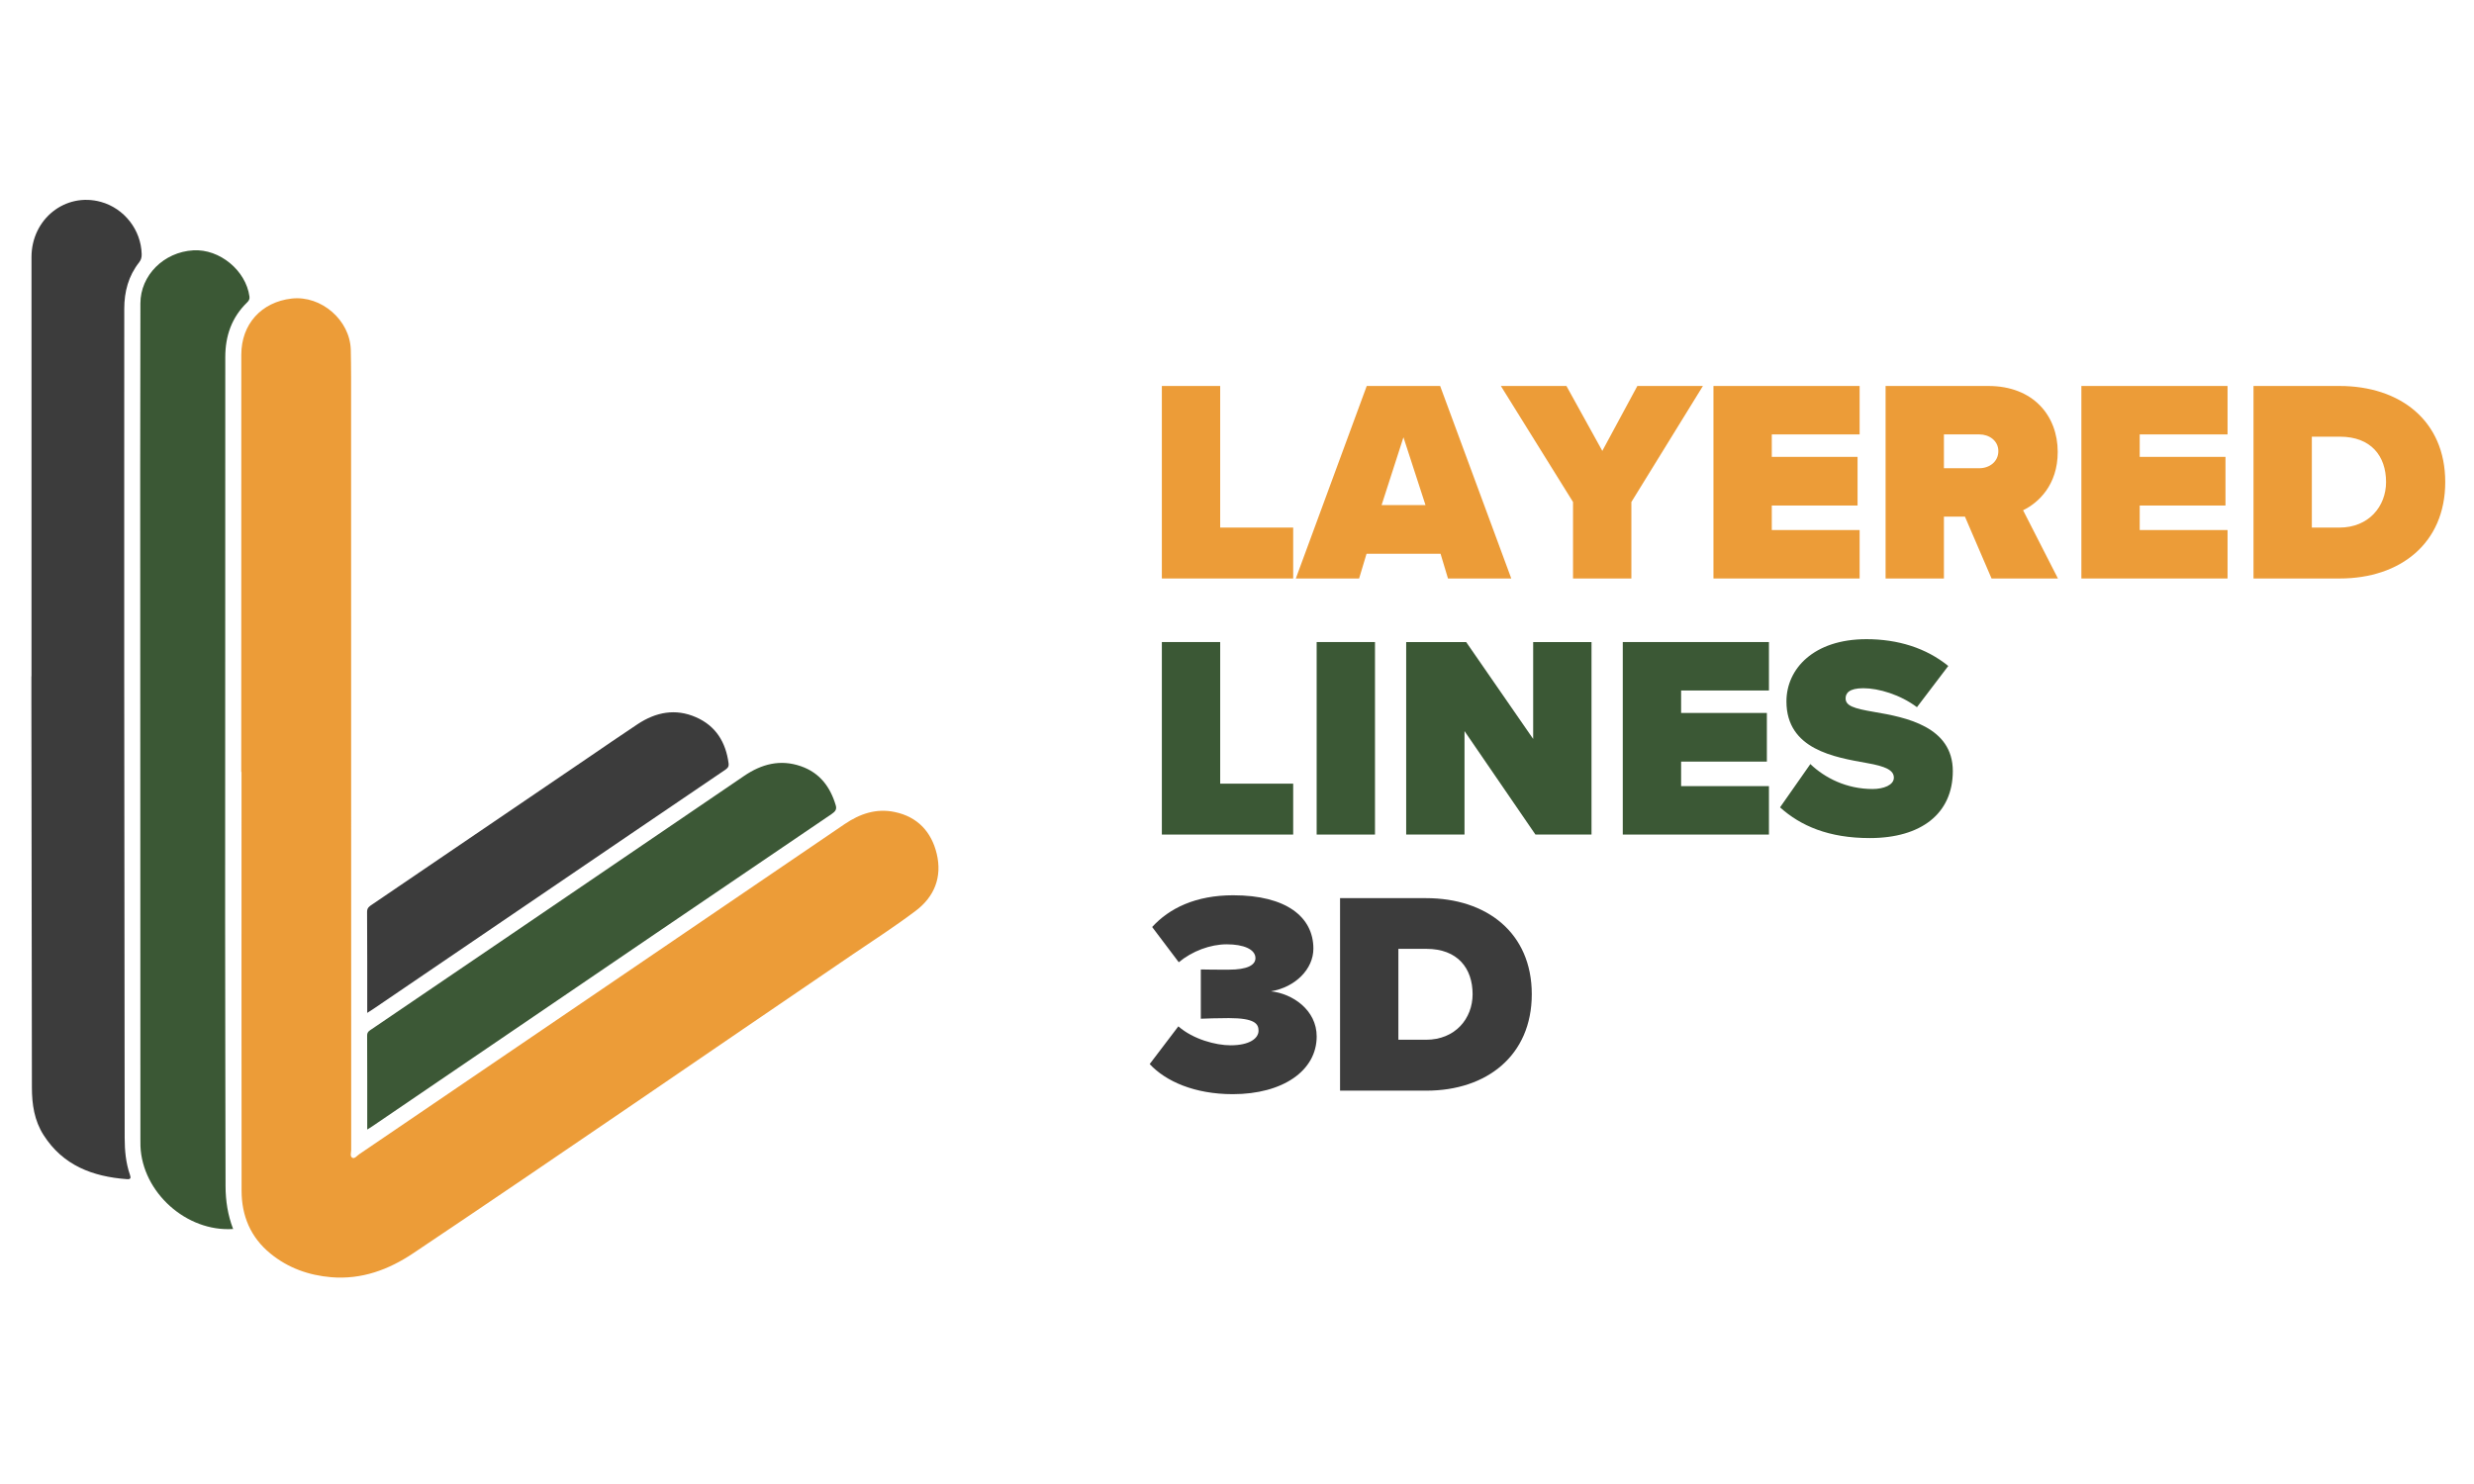 <svg xmlns="http://www.w3.org/2000/svg" xmlns:xlink="http://www.w3.org/1999/xlink" width="250" viewBox="0 0 187.5 112.5" height="150" preserveAspectRatio="xMidYMid meet"><defs><g></g><clipPath id="9d4ea1c7c5"><path d="M 18.203 22.609 L 71.352 22.609 L 71.352 97 L 18.203 97 Z M 18.203 22.609 " clip-rule="nonzero"></path></clipPath><clipPath id="19f9cdae09"><path d="M 18.285 58.52 C 18.285 47.977 18.285 37.43 18.289 26.883 C 18.289 24.574 19.809 22.895 22.105 22.633 C 24.344 22.379 26.531 24.27 26.586 26.527 C 26.617 27.891 26.609 29.254 26.609 30.617 C 26.613 49.465 26.613 68.312 26.617 87.16 C 26.617 87.371 26.5 87.668 26.711 87.773 C 26.883 87.859 27.062 87.609 27.23 87.496 C 39.492 79.156 51.754 70.824 64.008 62.477 C 65.176 61.684 66.422 61.262 67.816 61.559 C 69.543 61.922 70.594 63.059 70.996 64.734 C 71.41 66.488 70.82 67.973 69.41 69.039 C 67.871 70.203 66.246 71.254 64.648 72.336 C 53.539 79.887 42.488 87.52 31.328 95 C 29.438 96.266 27.406 97.012 25.102 96.824 C 23.395 96.68 21.828 96.121 20.496 95.031 C 18.992 93.805 18.309 92.168 18.309 90.258 C 18.297 79.676 18.305 69.098 18.305 58.516 Z M 18.285 58.52 " clip-rule="nonzero"></path></clipPath><clipPath id="4476058389"><path d="M 2.375 15.148 L 10.742 15.148 L 10.742 89.551 L 2.375 89.551 Z M 2.375 15.148 " clip-rule="nonzero"></path></clipPath><clipPath id="705382e045"><path d="M 2.387 51.27 C 2.387 40.676 2.383 30.078 2.387 19.484 C 2.391 16.594 4.961 14.562 7.648 15.305 C 9.422 15.797 10.695 17.434 10.738 19.27 C 10.742 19.5 10.699 19.691 10.547 19.887 C 9.734 20.918 9.418 22.109 9.418 23.41 C 9.422 32.488 9.406 41.566 9.414 50.641 C 9.422 62.512 9.438 74.387 9.449 86.258 C 9.449 87.215 9.535 88.152 9.848 89.059 C 9.934 89.305 9.902 89.414 9.621 89.391 C 7.027 89.199 4.777 88.355 3.305 86.051 C 2.602 84.953 2.418 83.719 2.418 82.438 C 2.406 72.586 2.391 62.73 2.379 52.879 C 2.379 52.344 2.379 51.809 2.379 51.27 Z M 2.387 51.27 " clip-rule="nonzero"></path></clipPath><clipPath id="53c3755662"><path d="M 10.516 18.766 L 19 18.766 L 19 93.398 L 10.516 93.398 Z M 10.516 18.766 " clip-rule="nonzero"></path></clipPath><clipPath id="85263f4d87"><path d="M 17.668 93.168 C 14.137 93.406 10.785 90.395 10.645 86.887 C 10.641 86.711 10.641 86.539 10.641 86.367 C 10.637 69.438 10.629 52.504 10.625 35.574 C 10.625 31.383 10.633 27.188 10.641 22.996 C 10.645 20.871 12.414 19.105 14.652 18.977 C 16.648 18.859 18.637 20.508 18.906 22.477 C 18.934 22.676 18.863 22.793 18.73 22.926 C 17.562 24.059 17.074 25.457 17.074 27.074 C 17.078 41.312 17.062 55.551 17.062 69.789 C 17.062 76.504 17.086 83.215 17.094 89.93 C 17.098 91.043 17.266 92.121 17.668 93.168 " clip-rule="nonzero"></path></clipPath><clipPath id="6c18eb354d"><path d="M 27.703 57.664 L 63.438 57.664 L 63.438 85.707 L 27.703 85.707 Z M 27.703 57.664 " clip-rule="nonzero"></path></clipPath><clipPath id="805bf1c69d"><path d="M 27.832 85.625 C 27.832 83.195 27.836 80.848 27.824 78.504 C 27.82 78.207 28.016 78.125 28.191 78.004 C 31.711 75.613 35.23 73.223 38.746 70.832 C 44.629 66.828 50.512 62.828 56.391 58.824 C 57.719 57.918 59.133 57.543 60.699 58.086 C 62.125 58.582 62.922 59.645 63.34 61.051 C 63.441 61.383 63.277 61.535 63.027 61.711 C 58.566 64.734 54.105 67.762 49.648 70.797 C 42.504 75.66 35.355 80.527 28.207 85.391 C 28.109 85.457 28.008 85.516 27.832 85.629 " clip-rule="nonzero"></path></clipPath><clipPath id="60fa7b3c60"><path d="M 27.703 53.82 L 55.293 53.82 L 55.293 76.887 L 27.703 76.887 Z M 27.703 53.82 " clip-rule="nonzero"></path></clipPath><clipPath id="d3230538c7"><path d="M 27.832 76.785 C 27.832 74.164 27.836 71.645 27.82 69.125 C 27.82 68.816 27.996 68.707 28.195 68.574 C 33.621 64.887 39.051 61.195 44.48 57.504 C 45.762 56.633 47.035 55.75 48.328 54.895 C 49.707 53.984 51.191 53.688 52.746 54.371 C 54.25 55.027 55.008 56.266 55.219 57.871 C 55.262 58.191 55.062 58.289 54.863 58.426 C 52.5 60.031 50.133 61.637 47.77 63.242 C 41.289 67.648 34.809 72.059 28.328 76.465 C 28.191 76.559 28.051 76.645 27.832 76.785 " clip-rule="nonzero"></path></clipPath></defs><g clip-path="url(#9d4ea1c7c5)"><g clip-path="url(#19f9cdae09)"><path fill="#ec9c38" d="M 1.242 14.016 L 72.254 14.016 L 72.254 97.922 L 1.242 97.922 Z M 1.242 14.016 " fill-opacity="1" fill-rule="nonzero"></path></g></g><g clip-path="url(#4476058389)"><g clip-path="url(#705382e045)"><path fill="#3c3c3c" d="M 1.242 14.016 L 72.254 14.016 L 72.254 97.922 L 1.242 97.922 Z M 1.242 14.016 " fill-opacity="1" fill-rule="nonzero"></path></g></g><g clip-path="url(#53c3755662)"><g clip-path="url(#85263f4d87)"><path fill="#3b5835" d="M 1.242 14.016 L 72.254 14.016 L 72.254 97.922 L 1.242 97.922 Z M 1.242 14.016 " fill-opacity="1" fill-rule="nonzero"></path></g></g><g clip-path="url(#6c18eb354d)"><g clip-path="url(#805bf1c69d)"><path fill="#3c5836" d="M 1.242 14.016 L 72.254 14.016 L 72.254 97.922 L 1.242 97.922 Z M 1.242 14.016 " fill-opacity="1" fill-rule="nonzero"></path></g></g><g clip-path="url(#60fa7b3c60)"><g clip-path="url(#d3230538c7)"><path fill="#3c3c3c" d="M 1.242 14.016 L 72.254 14.016 L 72.254 97.922 L 1.242 97.922 Z M 1.242 14.016 " fill-opacity="1" fill-rule="nonzero"></path></g></g><g fill="#ec9c38" fill-opacity="1"><g transform="translate(86.867, 43.854)"><g><path d="M 11.141 0 L 11.141 -3.859 L 5.609 -3.859 L 5.609 -14.594 L 1.188 -14.594 L 1.188 0 Z M 11.141 0 "></path></g></g></g><g fill="#ec9c38" fill-opacity="1"><g transform="translate(98.599, 43.854)"><g><path d="M 15.938 0 L 10.547 -14.594 L 4.984 -14.594 L -0.391 0 L 4.406 0 L 4.969 -1.875 L 10.578 -1.875 L 11.141 0 Z M 9.438 -5.562 L 6.109 -5.562 L 7.766 -10.703 Z M 9.438 -5.562 "></path></g></g></g><g fill="#ec9c38" fill-opacity="1"><g transform="translate(114.139, 43.854)"><g><path d="M 9.5 0 L 9.5 -5.797 L 14.922 -14.594 L 9.953 -14.594 L 7.297 -9.672 L 4.578 -14.594 L -0.391 -14.594 L 5.078 -5.797 L 5.078 0 Z M 9.5 0 "></path></g></g></g><g fill="#ec9c38" fill-opacity="1"><g transform="translate(128.672, 43.854)"><g><path d="M 12.266 0 L 12.266 -3.672 L 5.609 -3.672 L 5.609 -5.531 L 12.109 -5.531 L 12.109 -9.219 L 5.609 -9.219 L 5.609 -10.922 L 12.266 -10.922 L 12.266 -14.594 L 1.188 -14.594 L 1.188 0 Z M 12.266 0 "></path></g></g></g><g fill="#ec9c38" fill-opacity="1"><g transform="translate(141.717, 43.854)"><g><path d="M 14.25 0 L 11.609 -5.172 C 12.766 -5.734 14.234 -7.078 14.234 -9.594 C 14.234 -12.328 12.391 -14.594 8.969 -14.594 L 1.188 -14.594 L 1.188 0 L 5.609 0 L 5.609 -4.688 L 7.203 -4.688 L 9.219 0 Z M 9.734 -9.656 C 9.734 -8.844 9.047 -8.359 8.297 -8.359 L 5.609 -8.359 L 5.609 -10.922 L 8.297 -10.922 C 9.047 -10.922 9.734 -10.438 9.734 -9.656 Z M 9.734 -9.656 "></path></g></g></g><g fill="#ec9c38" fill-opacity="1"><g transform="translate(156.556, 43.854)"><g><path d="M 12.266 0 L 12.266 -3.672 L 5.609 -3.672 L 5.609 -5.531 L 12.109 -5.531 L 12.109 -9.219 L 5.609 -9.219 L 5.609 -10.922 L 12.266 -10.922 L 12.266 -14.594 L 1.188 -14.594 L 1.188 0 Z M 12.266 0 "></path></g></g></g><g fill="#ec9c38" fill-opacity="1"><g transform="translate(169.601, 43.854)"><g><path d="M 7.734 0 C 12.297 0 15.719 -2.656 15.719 -7.312 C 15.719 -11.969 12.297 -14.594 7.703 -14.594 L 1.188 -14.594 L 1.188 0 Z M 5.609 -10.75 L 7.734 -10.75 C 10.094 -10.75 11.234 -9.281 11.234 -7.312 C 11.234 -5.469 9.922 -3.859 7.703 -3.859 L 5.609 -3.859 Z M 5.609 -10.75 "></path></g></g></g><g fill="#3b5835" fill-opacity="1"><g transform="translate(86.867, 63.267)"><g><path d="M 11.141 0 L 11.141 -3.859 L 5.609 -3.859 L 5.609 -14.594 L 1.188 -14.594 L 1.188 0 Z M 11.141 0 "></path></g></g></g><g fill="#3b5835" fill-opacity="1"><g transform="translate(98.599, 63.267)"><g><path d="M 5.609 0 L 5.609 -14.594 L 1.188 -14.594 L 1.188 0 Z M 5.609 0 "></path></g></g></g><g fill="#3b5835" fill-opacity="1"><g transform="translate(105.384, 63.267)"><g><path d="M 15.234 0 L 15.234 -14.594 L 10.812 -14.594 L 10.812 -7.25 L 5.734 -14.594 L 1.188 -14.594 L 1.188 0 L 5.609 0 L 5.609 -7.844 L 10.984 0 Z M 15.234 0 "></path></g></g></g><g fill="#3b5835" fill-opacity="1"><g transform="translate(121.799, 63.267)"><g><path d="M 12.266 0 L 12.266 -3.672 L 5.609 -3.672 L 5.609 -5.531 L 12.109 -5.531 L 12.109 -9.219 L 5.609 -9.219 L 5.609 -10.922 L 12.266 -10.922 L 12.266 -14.594 L 1.188 -14.594 L 1.188 0 Z M 12.266 0 "></path></g></g></g><g fill="#3b5835" fill-opacity="1"><g transform="translate(134.844, 63.267)"><g><path d="M 0.062 -2.062 C 1.625 -0.656 3.75 0.266 6.859 0.266 C 10.766 0.266 13.156 -1.594 13.156 -4.812 C 13.156 -8.188 9.594 -8.891 7.188 -9.297 C 5.625 -9.562 5.031 -9.766 5.031 -10.328 C 5.031 -10.703 5.281 -11.094 6.375 -11.094 C 7.531 -11.094 9.172 -10.609 10.438 -9.656 L 12.812 -12.781 C 11.141 -14.141 9 -14.812 6.609 -14.812 C 2.609 -14.812 0.547 -12.562 0.547 -10.094 C 0.547 -6.438 4.219 -5.859 6.641 -5.422 C 8.078 -5.172 8.688 -4.875 8.688 -4.312 C 8.688 -3.75 7.906 -3.453 7.078 -3.453 C 5.094 -3.453 3.453 -4.297 2.359 -5.344 Z M 0.062 -2.062 "></path></g></g></g><g fill="#000000" fill-opacity="1"><g transform="translate(148.27, 63.267)"><g></g></g></g><g fill="#3c3c3c" fill-opacity="1"><g transform="translate(86.867, 82.681)"><g><path d="M 0.266 -2.016 C 1.484 -0.703 3.672 0.266 6.562 0.266 C 10.359 0.266 12.922 -1.516 12.922 -4.109 C 12.922 -6.125 11.078 -7.359 9.453 -7.531 C 11.312 -7.844 12.672 -9.219 12.672 -10.766 C 12.672 -13.172 10.609 -14.812 6.594 -14.812 C 3.75 -14.812 1.75 -13.828 0.453 -12.406 L 2.469 -9.734 C 3.484 -10.578 4.859 -11.094 6.109 -11.094 C 7.375 -11.094 8.281 -10.719 8.281 -10.047 C 8.281 -9.516 7.656 -9.172 6.266 -9.172 C 5.734 -9.172 4.422 -9.172 4.141 -9.188 L 4.141 -5.453 C 4.359 -5.469 5.625 -5.5 6.266 -5.5 C 8.203 -5.5 8.516 -5.078 8.516 -4.547 C 8.516 -3.969 7.844 -3.438 6.391 -3.438 C 5.281 -3.438 3.562 -3.891 2.438 -4.875 Z M 0.266 -2.016 "></path></g></g></g><g fill="#3c3c3c" fill-opacity="1"><g transform="translate(100.372, 82.681)"><g><path d="M 7.734 0 C 12.297 0 15.719 -2.656 15.719 -7.312 C 15.719 -11.969 12.297 -14.594 7.703 -14.594 L 1.188 -14.594 L 1.188 0 Z M 5.609 -10.75 L 7.734 -10.75 C 10.094 -10.75 11.234 -9.281 11.234 -7.312 C 11.234 -5.469 9.922 -3.859 7.703 -3.859 L 5.609 -3.859 Z M 5.609 -10.75 "></path></g></g></g></svg>